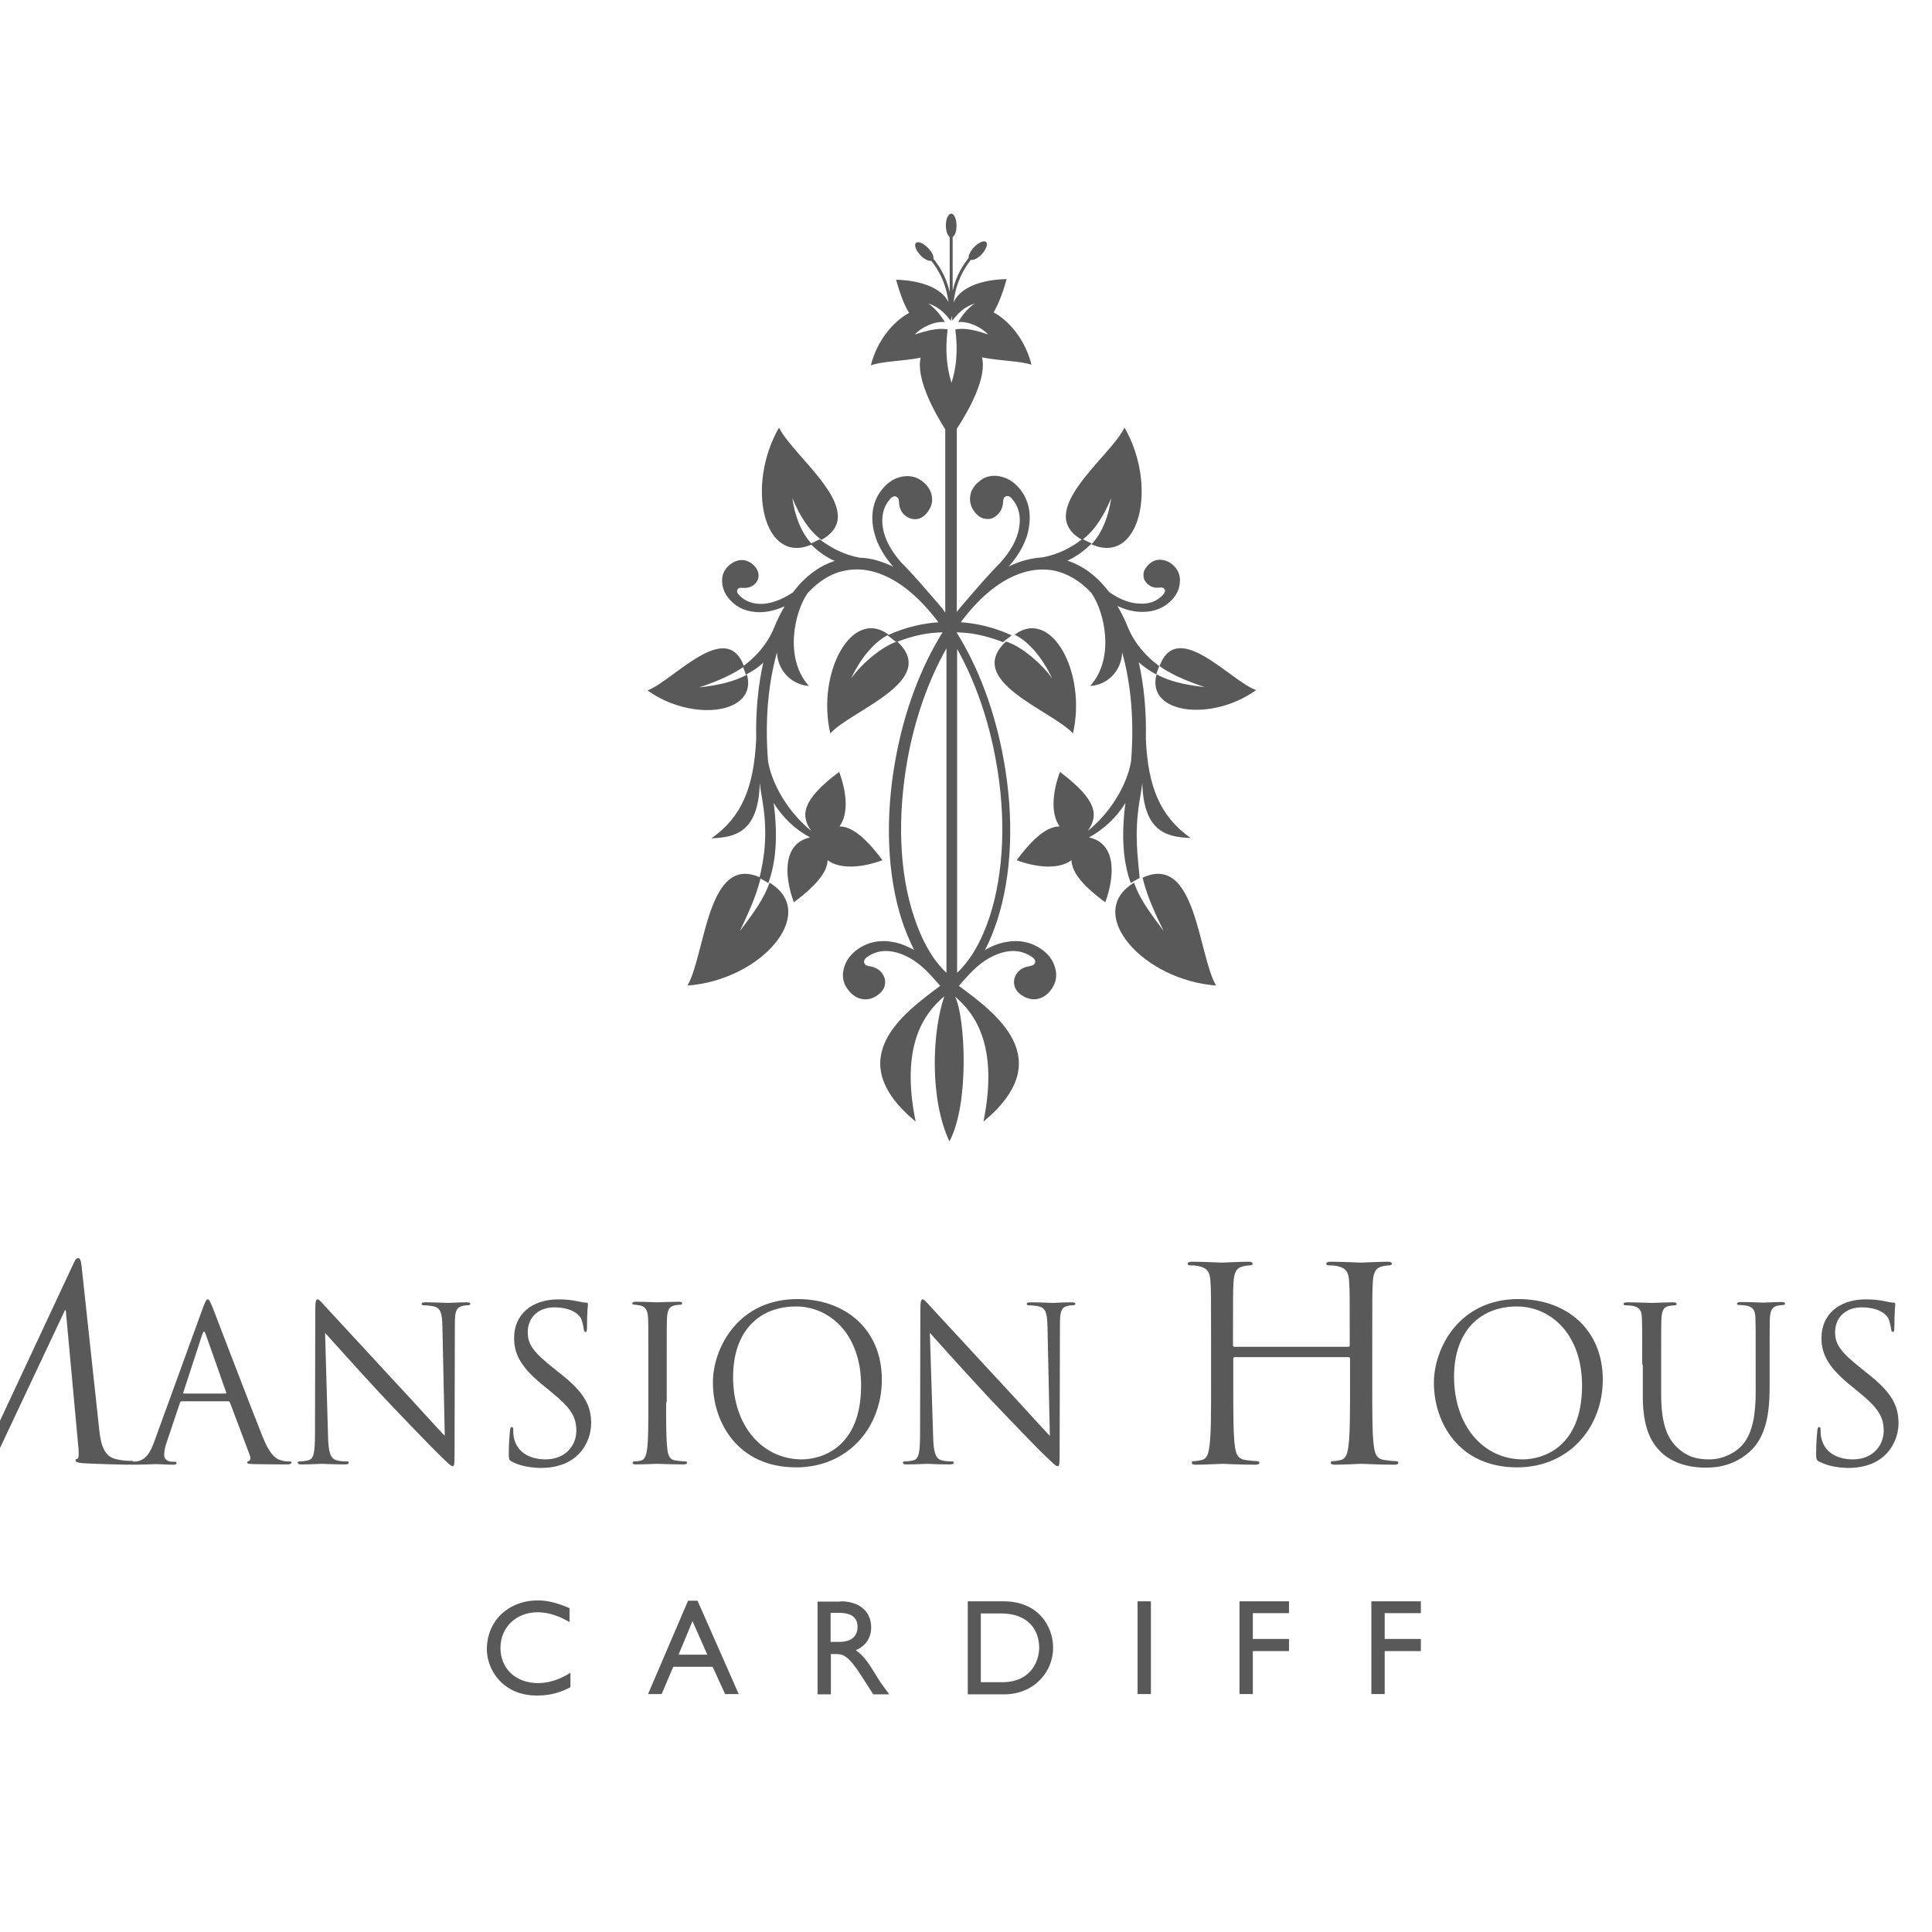<?xml version="1.0" encoding="UTF-8"?> <svg xmlns="http://www.w3.org/2000/svg" xmlns:xlink="http://www.w3.org/1999/xlink" version="1.1" id="layer" x="0px" y="0px" viewBox="0 0 652 652" style="enable-background:new 0 0 652 652;" xml:space="preserve"> <style type="text/css"> .st0{fill:#595959;} </style> <g> <path class="st0" d="M33.5,482.6c0.4,3.3,1,8.3,4.9,9.6c2.6,0.8,5,0.8,5.9,0.8c0.5,0,0.7,0.1,0.7,0.5c0,0.5-0.8,0.8-1.9,0.8 c-2,0-11.8-0.3-15.1-0.5c-2.1-0.2-2.5-0.5-2.5-0.9c0-0.4,0.2-0.5,0.6-0.6c0.5-0.1,0.5-1.6,0.4-3.3l-4.3-46.8h-0.3l-22.2,47.1 c-1.9,4-2.2,4.8-3,4.8c-0.6,0-1.1-0.9-2.8-4.2c-2.4-4.4-10.1-20.1-10.6-21c-0.8-1.6-11-23.4-12-25.8h-0.4l-3.6,42 c-0.1,1.4-0.1,3.1-0.1,4.6c0,1.4,1,2.5,2.4,2.8c1.5,0.4,2.9,0.5,3.4,0.5c0.4,0,0.7,0.2,0.7,0.5c0,0.6-0.5,0.8-1.6,0.8 c-3.4,0-7.7-0.3-8.4-0.3c-0.8,0-5.2,0.3-7.6,0.3c-0.9,0-1.5-0.2-1.5-0.8c0-0.3,0.5-0.5,0.9-0.5c0.7,0,1.4,0,2.7-0.3 c3-0.5,3.3-4.1,3.6-7.5l6.5-59.1c0.1-1,0.5-1.6,1-1.6c0.5,0,0.9,0.4,1.4,1.4l27.7,57L25,426c0.4-0.8,0.7-1.4,1.4-1.4 c0.6,0,0.9,0.7,1.1,2.4L33.5,482.6z"></path> <path class="st0" d="M68.5,441.3c0.9-2.4,1.2-2.8,1.6-2.8c0.4,0,0.7,0.4,1.6,2.6c1.1,2.8,12.5,32.7,16.9,43.7 c2.6,6.5,4.7,7.6,6.2,8c1.1,0.4,2.2,0.4,2.9,0.4c0.4,0,0.7,0.1,0.7,0.4c0,0.4-0.7,0.6-1.4,0.6c-1.1,0-6.4,0-11.4-0.1 c-1.4-0.1-2.2-0.1-2.2-0.5c0-0.3,0.2-0.4,0.5-0.5c0.4-0.1,0.9-0.8,0.4-2l-6.7-17.8c-0.1-0.3-0.3-0.4-0.7-0.4H61.4 c-0.4,0-0.6,0.2-0.7,0.6l-4.3,12.8c-0.7,1.8-1,3.6-1,4.9c0,1.4,1.5,2.1,2.8,2.1h0.7c0.5,0,0.7,0.1,0.7,0.4c0,0.4-0.4,0.6-1.1,0.6 c-1.7,0-4.9-0.2-5.7-0.2c-0.8,0-4.8,0.2-8.2,0.2c-0.9,0-1.4-0.1-1.4-0.6c0-0.3,0.3-0.4,0.7-0.4c0.5,0,1.5-0.1,2.1-0.1 c3.3-0.4,4.8-3.2,6.1-6.8L68.5,441.3z M76,470.3c0.4,0,0.4-0.2,0.3-0.5l-6.9-19.6c-0.4-1.1-0.7-1.1-1.1,0l-6.4,19.6 c-0.1,0.4,0,0.5,0.2,0.5H76z"></path> <path class="st0" d="M110.7,484.4c0.1,5.9,0.9,7.8,2.8,8.4c1.4,0.4,3,0.4,3.6,0.4c0.4,0,0.6,0.1,0.6,0.4c0,0.4-0.4,0.6-1.3,0.6 c-4.1,0-7-0.2-7.7-0.2c-0.7,0-3.7,0.2-7,0.2c-0.7,0-1.2-0.1-1.2-0.6c0-0.3,0.2-0.4,0.6-0.4c0.6,0,1.9-0.1,3-0.4 c1.8-0.5,2.2-2.6,2.2-9.2l0.1-41.5c0-2.8,0.2-3.6,0.8-3.6c0.6,0,1.8,1.6,2.5,2.3c1.1,1.2,11.9,12.9,23,24.9 c7.2,7.7,15.1,16.5,17.4,18.9l-0.8-36.8c-0.1-4.7-0.6-6.3-2.8-6.9c-1.3-0.3-3-0.4-3.6-0.4c-0.5,0-0.6-0.2-0.6-0.5 c0-0.4,0.6-0.5,1.4-0.5c3.3,0,6.7,0.2,7.5,0.2c0.8,0,3.2-0.2,6.2-0.2c0.8,0,1.3,0.1,1.3,0.5c0,0.3-0.3,0.5-0.8,0.5 c-0.4,0-0.9,0-1.7,0.2c-2.4,0.5-2.7,2.1-2.7,6.5l-0.1,42.5c0,4.8-0.1,5.1-0.6,5.1c-0.6,0-1.5-0.8-5.3-4.6 c-0.8-0.7-11.2-11.4-18.9-19.6c-8.4-9.1-16.6-18.2-18.9-20.8L110.7,484.4z"></path> <path class="st0" d="M172.8,493.3c-1-0.5-1.1-0.8-1.1-2.8c0-3.6,0.3-6.5,0.4-7.7c0.1-0.8,0.2-1.2,0.6-1.2c0.4,0,0.5,0.2,0.5,0.8 c0,0.7,0,1.7,0.2,2.7c1.1,5.4,5.9,7.4,10.7,7.4c7,0,10.4-5,10.4-9.6c0-5-2.1-7.9-8.3-13l-3.3-2.7c-7.7-6.3-9.4-10.8-9.4-15.7 c0-7.8,5.8-13,15-13c2.8,0,4.9,0.3,6.7,0.7c1.4,0.3,2,0.4,2.5,0.4c0.6,0,0.7,0.1,0.7,0.5c0,0.4-0.3,2.8-0.3,7.7 c0,1.2-0.1,1.7-0.5,1.7c-0.4,0-0.5-0.4-0.6-0.9c-0.1-0.9-0.5-2.8-0.9-3.6c-0.4-0.8-2.4-3.8-9.1-3.8c-5,0-8.9,3.1-8.9,8.4 c0,4.1,1.9,6.7,8.8,12.2l2,1.6c8.6,6.7,10.6,11.2,10.6,17c0,3-1.2,8.5-6.2,12c-3.1,2.2-7,3-10.9,3 C179.1,495.3,175.7,494.8,172.8,493.3"></path> <path class="st0" d="M224.8,473.2c0,7,0,12.7,0.4,15.7c0.2,2.1,0.7,3.7,2.8,4c1,0.1,2.6,0.3,3.3,0.3c0.4,0,0.6,0.2,0.6,0.4 c0,0.4-0.4,0.6-1.2,0.6c-4,0-8.6-0.2-8.9-0.2c-0.4,0-4.9,0.2-7.1,0.2c-0.8,0-1.2-0.1-1.2-0.6c0-0.2,0.1-0.4,0.6-0.4 c0.7,0,1.5-0.1,2.2-0.3c1.4-0.3,1.8-1.9,2.1-4c0.4-3,0.4-8.8,0.4-15.7v-12.8c0-11.3,0-13.3-0.1-15.7c-0.1-2.5-0.9-3.7-2.5-4.1 c-0.8-0.2-1.7-0.3-2.2-0.3c-0.3,0-0.6-0.1-0.6-0.4c0-0.4,0.4-0.6,1.2-0.6c2.4,0,7,0.2,7.3,0.2c0.4,0,4.9-0.2,7.1-0.2 c0.8,0,1.2,0.1,1.2,0.6c0,0.3-0.3,0.4-0.6,0.4c-0.5,0-0.9,0.1-1.8,0.2c-2,0.4-2.5,1.6-2.7,4.1c-0.1,2.3-0.1,4.3-0.1,15.7V473.2z"></path> <path class="st0" d="M269.1,438.4c16.3,0,28.5,10.3,28.5,27.2c0,16.2-11.5,29.6-28.9,29.6c-19.9,0-28.1-15.4-28.1-28.5 C240.5,455,249.1,438.4,269.1,438.4 M270.6,492.5c6.5,0,20-3.8,20-24.9c0-17.4-10.6-26.7-22-26.7c-12.1,0-21.2,8-21.2,23.8 C247.4,481.6,257.6,492.5,270.6,492.5"></path> <path class="st0" d="M314.9,484.4c0.1,5.9,0.9,7.8,2.8,8.4c1.4,0.4,3,0.4,3.6,0.4c0.4,0,0.6,0.1,0.6,0.4c0,0.4-0.4,0.6-1.3,0.6 c-4.1,0-7-0.2-7.7-0.2c-0.7,0-3.7,0.2-7,0.2c-0.7,0-1.2-0.1-1.2-0.6c0-0.3,0.2-0.4,0.6-0.4c0.6,0,1.9-0.1,3-0.4 c1.8-0.5,2.2-2.6,2.2-9.2l0.1-41.5c0-2.8,0.2-3.6,0.8-3.6c0.6,0,1.8,1.6,2.5,2.3c1.1,1.2,11.9,12.9,23,24.9 c7.2,7.7,15.1,16.5,17.4,18.9l-0.8-36.8c-0.1-4.7-0.6-6.3-2.8-6.9c-1.3-0.3-3-0.4-3.6-0.4c-0.5,0-0.6-0.2-0.6-0.5 c0-0.4,0.6-0.5,1.4-0.5c3.3,0,6.7,0.2,7.5,0.2c0.8,0,3.2-0.2,6.2-0.2c0.8,0,1.3,0.1,1.3,0.5c0,0.3-0.3,0.5-0.8,0.5 c-0.4,0-0.9,0-1.7,0.2c-2.4,0.5-2.7,2.1-2.7,6.5l-0.1,42.5c0,4.8-0.1,5.1-0.7,5.1c-0.6,0-1.4-0.8-5.3-4.6 c-0.8-0.7-11.2-11.4-18.9-19.6c-8.4-9.1-16.6-18.2-18.9-20.8L314.9,484.4z"></path> <path class="st0" d="M463.1,468c0,8.7,0,15.9,0.5,19.7c0.3,2.6,0.8,4.6,3.5,5c1.3,0.2,3.3,0.4,4.1,0.4c0.5,0,0.7,0.3,0.7,0.5 c0,0.5-0.5,0.7-1.4,0.7c-5,0-10.7-0.3-11.1-0.3c-0.5,0-6.2,0.3-8.9,0.3c-1,0-1.4-0.2-1.4-0.7c0-0.3,0.2-0.5,0.7-0.5 c0.8,0,1.9-0.2,2.7-0.4c1.8-0.4,2.3-2.4,2.6-5c0.5-3.8,0.5-11,0.5-19.7v-9.5c0-0.4-0.3-0.5-0.5-0.5h-38.4c-0.3,0-0.5,0.1-0.5,0.5 v9.5c0,8.7,0,15.9,0.5,19.7c0.3,2.6,0.8,4.6,3.5,5c1.3,0.2,3.3,0.4,4.1,0.4c0.5,0,0.7,0.3,0.7,0.5c0,0.5-0.5,0.7-1.4,0.7 c-5,0-10.7-0.3-11.1-0.3s-6.2,0.3-8.9,0.3c-1,0-1.4-0.2-1.4-0.7c0-0.3,0.2-0.5,0.7-0.5c0.8,0,1.9-0.2,2.7-0.4 c1.8-0.4,2.3-2.4,2.6-5c0.5-3.8,0.5-11,0.5-19.7v-15.9c0-14.1,0-16.7-0.2-19.6c-0.2-3.1-0.9-4.5-3.9-5.2c-0.7-0.2-2.3-0.3-3.1-0.3 c-0.4,0-0.7-0.2-0.7-0.5c0-0.5,0.5-0.7,1.4-0.7c4.1,0,9.8,0.3,10.2,0.3s6.2-0.3,8.9-0.3c1,0,1.4,0.2,1.4,0.7c0,0.4-0.4,0.5-0.7,0.5 c-0.6,0-1.2,0.1-2.3,0.3c-2.4,0.5-3.2,2-3.4,5.2c-0.2,2.9-0.2,5.4-0.2,19.6v1.9c0,0.5,0.3,0.5,0.5,0.5h38.4c0.3,0,0.5-0.1,0.5-0.5 v-1.9c0-14.1,0-16.7-0.2-19.6c-0.2-3.1-0.9-4.5-3.9-5.2c-0.7-0.2-2.3-0.3-3.1-0.3c-0.4,0-0.7-0.2-0.7-0.5c0-0.5,0.5-0.7,1.5-0.7 c4.1,0,9.8,0.3,10.2,0.3c0.5,0,6.2-0.3,8.9-0.3c1,0,1.5,0.2,1.5,0.7c0,0.4-0.4,0.5-0.7,0.5c-0.6,0-1.2,0.1-2.3,0.3 c-2.4,0.5-3.2,2-3.4,5.2c-0.2,2.9-0.2,5.4-0.2,19.6V468z"></path> <path class="st0" d="M512.4,438.4c16.3,0,28.5,10.3,28.5,27.2c0,16.2-11.5,29.6-28.9,29.6c-19.9,0-28.1-15.4-28.1-28.5 C483.9,455,492.4,438.4,512.4,438.4 M513.9,492.5c6.5,0,20-3.8,20-24.9c0-17.4-10.6-26.7-22-26.7c-12.1,0-21.2,8-21.2,23.8 C490.8,481.6,500.9,492.5,513.9,492.5"></path> <path class="st0" d="M554.2,460.5c0-11.3,0-13.3-0.1-15.7c-0.1-2.5-0.7-3.6-3.1-4.1c-0.6-0.1-1.8-0.2-2.5-0.2 c-0.3,0-0.6-0.1-0.6-0.4c0-0.4,0.4-0.6,1.2-0.6c3.3,0,7.7,0.2,8.3,0.2c0.7,0,5-0.2,7.2-0.2c0.8,0,1.2,0.1,1.2,0.6 c0,0.3-0.3,0.4-0.6,0.4c-0.5,0-0.9,0.1-1.8,0.2c-2,0.3-2.5,1.6-2.7,4.1c-0.1,2.3-0.1,4.3-0.1,15.7v10.1c0,10.4,2.3,14.9,5.4,17.9 c3.6,3.3,6.8,4,10.9,4c4.4,0,8.8-2.1,11.4-5.2c3.3-4.1,4.2-10.3,4.2-17.8v-9.1c0-11.3,0-13.3-0.1-15.7c-0.1-2.5-0.7-3.6-3.1-4.1 c-0.6-0.1-1.8-0.2-2.5-0.2c-0.3,0-0.6-0.1-0.6-0.4c0-0.4,0.4-0.6,1.2-0.6c3.3,0,7.2,0.2,7.7,0.2c0.5,0,3.9-0.2,6.1-0.2 c0.8,0,1.2,0.1,1.2,0.6c0,0.3-0.3,0.4-0.6,0.4c-0.5,0-0.9,0.1-1.8,0.2c-2,0.4-2.5,1.6-2.7,4.1c-0.1,2.3-0.1,4.3-0.1,15.7v7.8 c0,7.8-0.9,16.5-6.7,21.7c-5.2,4.6-10.7,5.4-14.9,5.4c-2.5,0-9.8-0.3-14.9-5.1c-3.6-3.4-6.3-8.5-6.3-19.1V460.5z"></path> <path class="st0" d="M614,493.3c-1-0.5-1.1-0.8-1.1-2.8c0-3.6,0.3-6.5,0.4-7.7c0.1-0.8,0.2-1.2,0.6-1.2c0.4,0,0.5,0.2,0.5,0.8 c0,0.7,0,1.7,0.2,2.7c1.1,5.4,5.9,7.4,10.7,7.4c7,0,10.4-5,10.4-9.6c0-5-2.1-7.9-8.3-13l-3.3-2.7c-7.7-6.3-9.4-10.8-9.4-15.7 c0-7.8,5.8-13,15-13c2.8,0,4.9,0.3,6.7,0.7c1.4,0.3,2,0.4,2.5,0.4c0.6,0,0.7,0.1,0.7,0.5c0,0.4-0.3,2.8-0.3,7.7 c0,1.2-0.1,1.7-0.5,1.7c-0.4,0-0.5-0.4-0.6-0.9c-0.1-0.9-0.5-2.8-0.9-3.6c-0.4-0.8-2.4-3.8-9.1-3.8c-5,0-8.9,3.1-8.9,8.4 c0,4.1,1.9,6.7,8.8,12.2l2,1.6c8.6,6.7,10.6,11.2,10.6,17c0,3-1.2,8.5-6.2,12c-3.1,2.2-7,3-10.9,3C620.3,495.3,617,494.8,614,493.3 "></path> <path class="st0" d="M659.9,460.5c0-11.3,0-13.3-0.1-15.7c-0.1-2.5-0.7-3.6-3.1-4.1c-0.6-0.1-1.8-0.2-2.5-0.2 c-0.3,0-0.6-0.1-0.6-0.4c0-0.4,0.4-0.6,1.2-0.6c1.7,0,3.6,0,5.2,0.1l3,0.1c0.5,0,14.9,0,16.6-0.1c1.4-0.1,2.5-0.2,3.1-0.4 c0.4-0.1,0.7-0.4,1-0.4c0.2,0,0.3,0.3,0.3,0.7c0,0.5-0.4,1.4-0.6,3.4c-0.1,0.7-0.2,3.9-0.4,4.8c-0.1,0.4-0.2,0.8-0.5,0.8 c-0.4,0-0.6-0.4-0.6-0.9c0-0.5-0.1-1.7-0.4-2.6c-0.5-1.2-1.2-2-5.1-2.5c-1.2-0.1-9.1-0.2-9.9-0.2c-0.3,0-0.4,0.2-0.4,0.7v20 c0,0.5,0.1,0.7,0.4,0.7c0.9,0,9.9,0,11.5-0.1c1.7-0.1,2.8-0.3,3.4-1c0.5-0.6,0.8-0.9,1.1-0.9c0.2,0,0.4,0.1,0.4,0.6 c0,0.4-0.4,1.7-0.6,4.1c-0.1,1.4-0.3,4.1-0.3,4.6c0,0.6,0,1.4-0.5,1.4c-0.4,0-0.5-0.3-0.5-0.7c0-0.7,0-1.4-0.3-2.4 c-0.3-1-0.9-2.2-3.8-2.5c-2-0.2-9.1-0.4-10.4-0.4c-0.4,0-0.5,0.2-0.5,0.5v6.4c0,2.5-0.1,10.9,0,12.4c0.2,5,1.3,5.9,8.4,5.9 c1.9,0,5.1,0,7-0.8c1.9-0.8,2.8-2.2,3.3-5.2c0.1-0.8,0.3-1.1,0.7-1.1c0.4,0,0.4,0.6,0.4,1.1c0,0.6-0.6,5.5-0.9,7 c-0.5,1.9-1.1,1.9-3.9,1.9c-5.4,0-9.4-0.1-12.3-0.2c-2.8-0.1-4.6-0.2-5.7-0.2c-0.1,0-1.4,0-2.9,0.1c-1.4,0-3.1,0.1-4.2,0.1 c-0.8,0-1.2-0.1-1.2-0.6c0-0.2,0.1-0.4,0.6-0.4c0.7,0,1.5-0.1,2.2-0.3c1.5-0.3,1.8-1.9,2.1-4c0.4-3,0.4-8.8,0.4-15.7V460.5z"></path> <path class="st0" d="M192.2,547.4c-3.9-2.2-7.2-3.3-10.8-3.3c-7.2,0-12.5,5.1-12.5,12c0,7,5.1,11.9,12.7,11.9 c3.5,0,7.4-1.2,10.9-3.5v4.9c-3.1,1.6-6.4,2.8-11.3,2.8c-11.8,0-16.9-9-16.9-15.6c0-9.5,7.2-16.5,17.2-16.5c3.2,0,6.5,0.8,10.7,2.6 V547.4z"></path> <path class="st0" d="M249.3,571.7h-4.6l-4.2-9.2h-13.3l-3.9,9.2h-4.6l13.5-31.5h3.2L249.3,571.7z M229,558.4h9.7l-5-11.3L229,558.4 z"></path> <path class="st0" d="M283.7,540.4c6.3,0,10.3,3.4,10.3,8.8c0,3.6-1.9,6.3-5.2,7.7c2.8,1.9,4.6,4.8,7,8.7c1.3,2.2,2.1,3.2,4.3,6.2 h-5.4l-4.1-6.4c-4.1-6.4-6-7.2-8.3-7.2h-1.9v13.6h-4.5v-31.3H283.7z M280.3,554.1h2.9c4.8,0,6.2-2.5,6.2-5.1c0-2.9-1.8-4.7-6.2-4.7 h-2.9V554.1z"></path> <path class="st0" d="M326.5,540.4h12.2c11.6,0,16.7,8.3,16.7,15.7c0,8-6.3,15.7-16.6,15.7h-12.2V540.4z M331,567.7h7.2 c10.2,0,12.5-7.8,12.5-11.6c0-6.3-4-11.6-12.8-11.6H331V567.7z"></path> <rect x="383.9" y="540.4" class="st0" width="4.5" height="31.3"></rect> <polygon class="st0" points="435,544.4 422.8,544.4 422.8,553.1 435,553.1 435,557.2 422.8,557.2 422.8,571.7 418.3,571.7 418.3,540.4 435,540.4 "></polygon> <polygon class="st0" points="479.5,544.4 467.3,544.4 467.3,553.1 479.5,553.1 479.5,557.2 467.3,557.2 467.3,571.7 462.8,571.7 462.8,540.4 479.5,540.4 "></polygon> <path class="st0" d="M256.7,296.2c-18.1-8.4-18.6,26-24.7,36.4c24.7-1.8,44.2-24.1,28.2-34.4c-0.3-0.2-0.2-0.2-0.5-0.3 c-1.9,5.2-4.4,8.9-10,16.3C251.6,310,255.1,303.2,256.7,296.2"></path> <path class="st0" d="M251.1,224.9c-6-16.3-23.8,4.8-32.6,8.1c15.1,10.8,37.2,8,33.6-5.3c-4.5,2.3-8.8,3.4-16.2,4.3 C242.8,229.7,247.8,227.3,251.1,224.9"></path> <path class="st0" d="M287.2,229c3.5-7.5,8.4-12.8,12.7-14.8c-12.4-9.3-24.4,12.8-19.7,33.3c7.2-7.9,36.9-17.7,22.6-31 C298,217.9,290.9,223.8,287.2,229"></path> <path class="st0" d="M277.2,182.2c16.8-9.3-9.4-27.8-14.3-37.9c-11.3,19.7-5.2,46.4,10.9,39.5c0.1,0,0.2-0.1,0.3-0.1 c-3.5-3.5-5.9-9.5-6.7-15.6C269.8,173.9,272.9,179,277.2,182.2"></path> <path class="st0" d="M384.5,270.7c0.4-2.2,0.7-4.3,1-6.5c0.4,17,8.8,18.3,16.3,18.6c-10.3-7.3-14.4-17.3-15.1-33.4 c0,0.1,0,0.1,0,0.1c0.2-9.3-0.6-18.1-2.4-26c1.8,1.6,3.7,2.9,5.9,4.1c0.1-0.2,0.3-1,0.4-1.2c0.1-0.3,0.5-1.3,0.6-1.6 c-4.3-3.2-8.2-7.4-10.6-13.2c-1-2.5-2.2-4.9-3.5-7.1c2.8,1.3,5.6,2,8.4,2c4.2,0,7.5-1.4,10.1-4.2c1.7-1.8,2.5-3.9,2.6-6.1 c0.1-2.2-0.7-4-2.2-5.4c-1.4-1.3-3-1.9-4.6-1.9c-1.6,0-3,0.7-4.2,2.1c-0.9,1-1.4,2.1-1.3,3.2c0,1.1,0.5,2.1,1.4,2.9 c1,0.9,2.3,1.4,3.9,1.2c0.8-0.1,1.2,0,1.5,0.2c0.7,0.6,0.6,1.3-0.2,2.2c-2,2.2-4.6,3.2-7.9,3c-3.3-0.1-6.7-1.4-10.3-3.9 c-4-5.3-8.8-8.9-14.1-10.6c3.2-1.4,6-3.6,8.2-5.8c-0.6-0.3-2.6-1.2-3.1-1.5c-3.8,2.9-8.1,5.2-13.5,6.2l0.1,0 c-3.8,0.2-7.7,1.2-11.5,3.1c3.9-4.4,6.3-9,6.9-13.7c0.7-5-0.4-9.2-3.3-12.7c-1.9-2.3-4.2-3.6-6.8-4.1c-2.6-0.4-4.9,0.1-6.8,1.8 c-1.8,1.5-2.8,3.2-3,5.1c-0.2,1.9,0.3,3.7,1.7,5.4c1.1,1.3,2.3,2,3.6,2.1c1.4,0.2,2.6-0.2,3.7-1.2c1.3-1.1,2-2.6,2.1-4.4 c0.1-0.9,0.2-1.5,0.5-1.7c0.8-0.7,1.7-0.5,2.6,0.6c2.3,2.7,3,6,2.3,9.9c-0.7,3.9-2.9,7.8-6.4,11.7c-4.1,4.1-8.4,9.2-11.1,12.3l0,0 c-0.9,1-1.8,2.1-2.7,3.2c-0.3,0.3-0.5,0.7-0.8,1v-61.8c4.2-6.4,10.2-17.3,8.5-24.1c5.9,1.2,13.1,1.2,16.7,2.5 c-2-8.2-7.4-14.8-12.8-17.7c1.5-2.5,3-6.1,4.4-11.2c-7.8,0.1-15.6,2.5-17.9,7.9c0.9-7.6,3.9-11.8,5.8-14.4c0.9,0.2,2.4-0.5,3.7-1.9 c1.5-1.6,2.2-3.5,1.5-4.1c-0.7-0.7-2.5,0.1-4.1,1.7c-1.2,1.3-1.9,2.8-1.8,3.6c-1.6,2.1-4.1,5.5-5.4,11.1V80c0.8-0.5,1.3-2,1.3-3.9 c0-2.2-0.8-4-1.8-4c-1,0-1.8,1.8-1.8,4c0,1.9,0.6,3.4,1.3,3.9v18.6c-1.3-5.7-3.8-9.1-5.5-11.3c0.2-0.9-0.5-2.3-1.8-3.6 c-1.5-1.6-3.4-2.4-4.1-1.7c-0.7,0.7,0,2.5,1.5,4.1c1.3,1.4,2.8,2.1,3.7,1.9c1.9,2.5,4.8,6.6,5.8,14c-2.5-5.2-10.1-7.4-17.7-7.6 c1.4,5,2.8,8.6,4.4,11.2c-5.4,2.9-10.9,9.5-12.9,17.7c3.6-1.4,10.9-1.4,16.8-2.6c-1.7,7.2,5,19,8.3,24.2v61.8 c-0.3-0.4-0.6-0.7-0.8-1.1c-0.9-1.1-1.8-2.2-2.7-3.2l0,0c-2.7-3.1-7-8.2-11.1-12.3c-3.5-3.9-5.7-7.8-6.4-11.7 c-0.7-3.9,0-7.2,2.3-9.9c0.9-1.1,1.8-1.3,2.6-0.6c0.3,0.2,0.5,0.8,0.5,1.7c0.1,1.9,0.8,3.4,2.1,4.4c1.1,0.9,2.4,1.3,3.7,1.2 c1.4-0.1,2.6-0.9,3.6-2.1c1.4-1.7,2-3.5,1.7-5.4c-0.2-1.9-1.2-3.6-3-5.1c-1.9-1.6-4.2-2.2-6.8-1.8c-2.6,0.4-4.9,1.8-6.8,4.1 c-2.9,3.4-4,7.7-3.3,12.7c0.7,4.7,3,9.3,6.9,13.7c-3.8-1.9-7.7-3-11.5-3.1l0.1,0c-5.4-1-9.6-3.3-13.5-6.2c-0.5,0.3-2.5,1.2-3.1,1.5 c2.2,2.3,5,4.4,8.2,5.8c-5.3,1.7-10.1,5.3-14.1,10.6c-3.6,2.4-7,3.7-10.3,3.9c-3.3,0.1-5.9-0.9-7.9-3c-0.8-0.9-0.9-1.6-0.2-2.2 c0.2-0.2,0.7-0.3,1.5-0.2c1.6,0.1,2.9-0.3,3.9-1.2c0.9-0.8,1.4-1.8,1.4-2.9c0-1.1-0.4-2.2-1.3-3.2c-1.2-1.3-2.6-2-4.2-2.1 c-1.6,0-3.1,0.6-4.6,1.9c-1.5,1.4-2.3,3.2-2.2,5.4c0.1,2.2,0.9,4.2,2.6,6.1c2.5,2.8,5.9,4.2,10.1,4.2c2.7,0,5.5-0.7,8.4-2 c-1.3,2.2-2.5,4.6-3.5,7.1c-2.4,5.8-6.2,10-10.6,13.2c0.1,0.3,0.5,1.3,0.6,1.6c0.1,0.2,0.3,1,0.4,1.2c2.2-1.2,4.2-2.4,5.9-4.1 c-1.8,7.9-2.6,16.8-2.4,26c0,0,0-0.1,0-0.1c-0.8,16.1-4.8,26.2-15.1,33.4c7.5-0.3,15.9-1.6,16.3-18.6c0.3,2.2,0.6,4.3,1,6.5 c1.8,11.2,0.4,19.2-1.1,25.5c0.6,0.3,2.3,1.3,3,1.7c2.5-6.8,3.3-15.6,1.8-27c3.2,5.1,7.5,9.1,12.3,11.6c-9.1,2-8.9,12.6-5.5,21.9 c8.3-6.2,11.3-10.6,11.4-14.2c4.3,3.2,11.8,2.5,18.5,0c-6.3-8.5-10.8-11.4-14.5-11.4c3.2-4.4,2.4-11.7-0.1-18.4 c-12.9,9.6-13,14.9-9.4,19.9c-7.4-5.9-13.2-15.3-14.6-23.5c-1.1-13.4,0-26,3-36.7c0.4,6.7,5.4,10.9,10.8,11.3 c-8.5-9.4-4.8-25.2-0.4-31.4c3.8-4.1,8.2-6.8,12.9-7.6c9.8-1.8,20.3,3.8,29.8,15.7c0.5,0.6,0.9,1.2,1.4,1.8 c-4.8,0.3-10.8,1.5-17.2,4.4c0.6,0.4,2.4,1.8,2.9,2.3c6.1-2.3,10.6-3.2,15.7-3.3c-7.4,11.8-13,26.7-15.9,42.9 c-3.6,19.7-2.8,39.1,2.2,54.4c1.2,3.6,2.6,6.9,4.1,9.9c-2-1.1-4-2-6.1-2.5c-4.9-1.1-9.2-0.4-12.9,2.2c-2.4,1.7-4,3.8-4.7,6.4 c-0.7,2.6-0.3,4.9,1.1,6.9c1.3,1.9,2.9,3.1,4.8,3.5c1.9,0.4,3.7,0,5.5-1.3c1.3-0.9,2.2-2.1,2.4-3.4c0.3-1.4,0-2.6-0.8-3.8 c-1-1.4-2.4-2.2-4.2-2.5c-0.9-0.1-1.5-0.4-1.7-0.7c-0.6-0.9-0.3-1.7,0.8-2.5c2.9-2,6.2-2.5,10.1-1.4c3.8,1.1,7.5,3.5,11.1,7.4 c1.1,1.2,2.3,2.5,3.4,3.8c-12.2,9.1-33.9,24.6-8.3,45.8c-5.2-25.6,2.8-36.5,9.7-42.3c-4.1,11.8-5.1,34.4,1.7,49 c6.9-12.8,5.3-42.3,1.9-48.9c6.9,5.9,14.7,16.8,9.6,42.2c25.6-21.2,3.9-36.7-8.3-45.8c1.1-1.3,2.3-2.6,3.4-3.8 c3.6-3.9,7.3-6.3,11.1-7.4c3.8-1.1,7.2-0.6,10.1,1.4c1.2,0.8,1.5,1.7,0.8,2.5c-0.2,0.3-0.8,0.5-1.7,0.7c-1.9,0.3-3.3,1.1-4.2,2.5 c-0.8,1.2-1.1,2.5-0.8,3.8c0.3,1.4,1.1,2.5,2.4,3.4c1.8,1.2,3.6,1.7,5.5,1.3c1.9-0.4,3.5-1.6,4.8-3.5c1.4-2.1,1.8-4.4,1.1-6.9 c-0.7-2.6-2.2-4.7-4.7-6.4c-3.7-2.6-8-3.3-12.9-2.2c-2.1,0.5-4.1,1.3-6.1,2.5c1.6-3,2.9-6.3,4.1-9.9c5-15.4,5.8-34.7,2.2-54.4 c-2.9-16.2-8.5-31.1-15.9-42.9c5.1,0.1,9.6,1,15.7,3.3c0.5-0.5,2.4-1.8,2.9-2.3c-6.4-2.9-12.3-4.1-17.2-4.4 c0.5-0.6,0.9-1.2,1.4-1.8c9.4-11.9,20-17.4,29.8-15.7c4.7,0.9,9.1,3.5,12.9,7.6c4.4,6.2,8.1,22-0.4,31.4 c5.4-0.3,10.5-4.6,10.8-11.3c3,10.6,4.1,23.3,3,36.7c-1.4,8.3-7.2,17.6-14.6,23.5c3.6-5.1,3.4-10.3-9.4-19.9 c-2.5,6.7-3.2,14.1-0.1,18.4c-3.7,0-8.2,2.9-14.5,11.4c6.7,2.5,14.2,3.2,18.5,0c0.1,3.7,3.1,8.1,11.4,14.2 c3.4-9.3,3.6-19.9-5.5-21.9c4.8-2.6,9.1-6.5,12.3-11.6c-1.5,11.4-0.7,20.2,1.8,27c0.6-0.4,2.4-1.4,3-1.7 C384.1,289.9,382.7,282,384.5,270.7 M319.8,111.2c-3-0.7-7.2,0.4-11.1,1.7c2.2-2.4,6.6-4.6,10.2-4.2c-1.5-2.2-2.4-3.8-5.6-6.3 c3.3,1.2,5.1,2.7,7.6,5.9c0.1-0.5,0.2-1,0.2-1.5h0.1c0,0.4,0.1,0.9,0.2,1.4c2.4-3.1,4.2-4.6,7.5-5.8c-3.2,2.5-4.1,4.1-5.6,6.3 c3.6-0.4,8,1.8,10.2,4.2c-3.9-1.4-8.1-2.4-11.1-1.7c0.4,3.5,1.2,10.2-1.3,18C318.7,121.4,319.4,114.7,319.8,111.2 M306.2,256.6 c2.5-14,7.1-27,13.2-37.8v109.5c-4.6-4.3-8.3-10.8-11-19.1C303.5,294.5,302.8,275.8,306.2,256.6 M334,309.3 c-2.7,8.2-6.4,14.7-11,19V219c6,10.7,10.6,23.7,13.1,37.7C339.6,275.8,338.8,294.5,334,309.3"></path> <path class="st0" d="M385.6,296.2c1.6,6.9,5.1,13.8,7.1,18c-5.6-7.5-8.1-11.1-10-16.3c-0.3,0.2-0.2,0.1-0.5,0.3 c-16,10.3,3.5,32.5,28.2,34.4C404.3,322.2,403.7,287.8,385.6,296.2"></path> <path class="st0" d="M390.3,227.6c-3.6,13.3,18.5,16.1,33.6,5.3c-8.8-3.2-26.6-24.3-32.6-8.1c3.3,2.4,8.4,4.8,15.3,7.1 C399.1,231,394.8,229.9,390.3,227.6"></path> <path class="st0" d="M355.1,229c-3.6-5.2-10.8-11.1-15.6-12.5c-14.3,13.3,15.4,23.2,22.6,31c4.7-20.5-7.3-42.6-19.7-33.3 C346.7,216.2,351.6,221.5,355.1,229"></path> <path class="st0" d="M375,168.1c-0.8,6-3.2,12.1-6.7,15.6c0.1,0,0.2,0.1,0.3,0.1c16.1,6.9,22.2-19.8,10.9-39.5 c-4.8,10-31,28.5-14.3,37.9C369.5,179,372.6,173.9,375,168.1"></path> </g> </svg> 